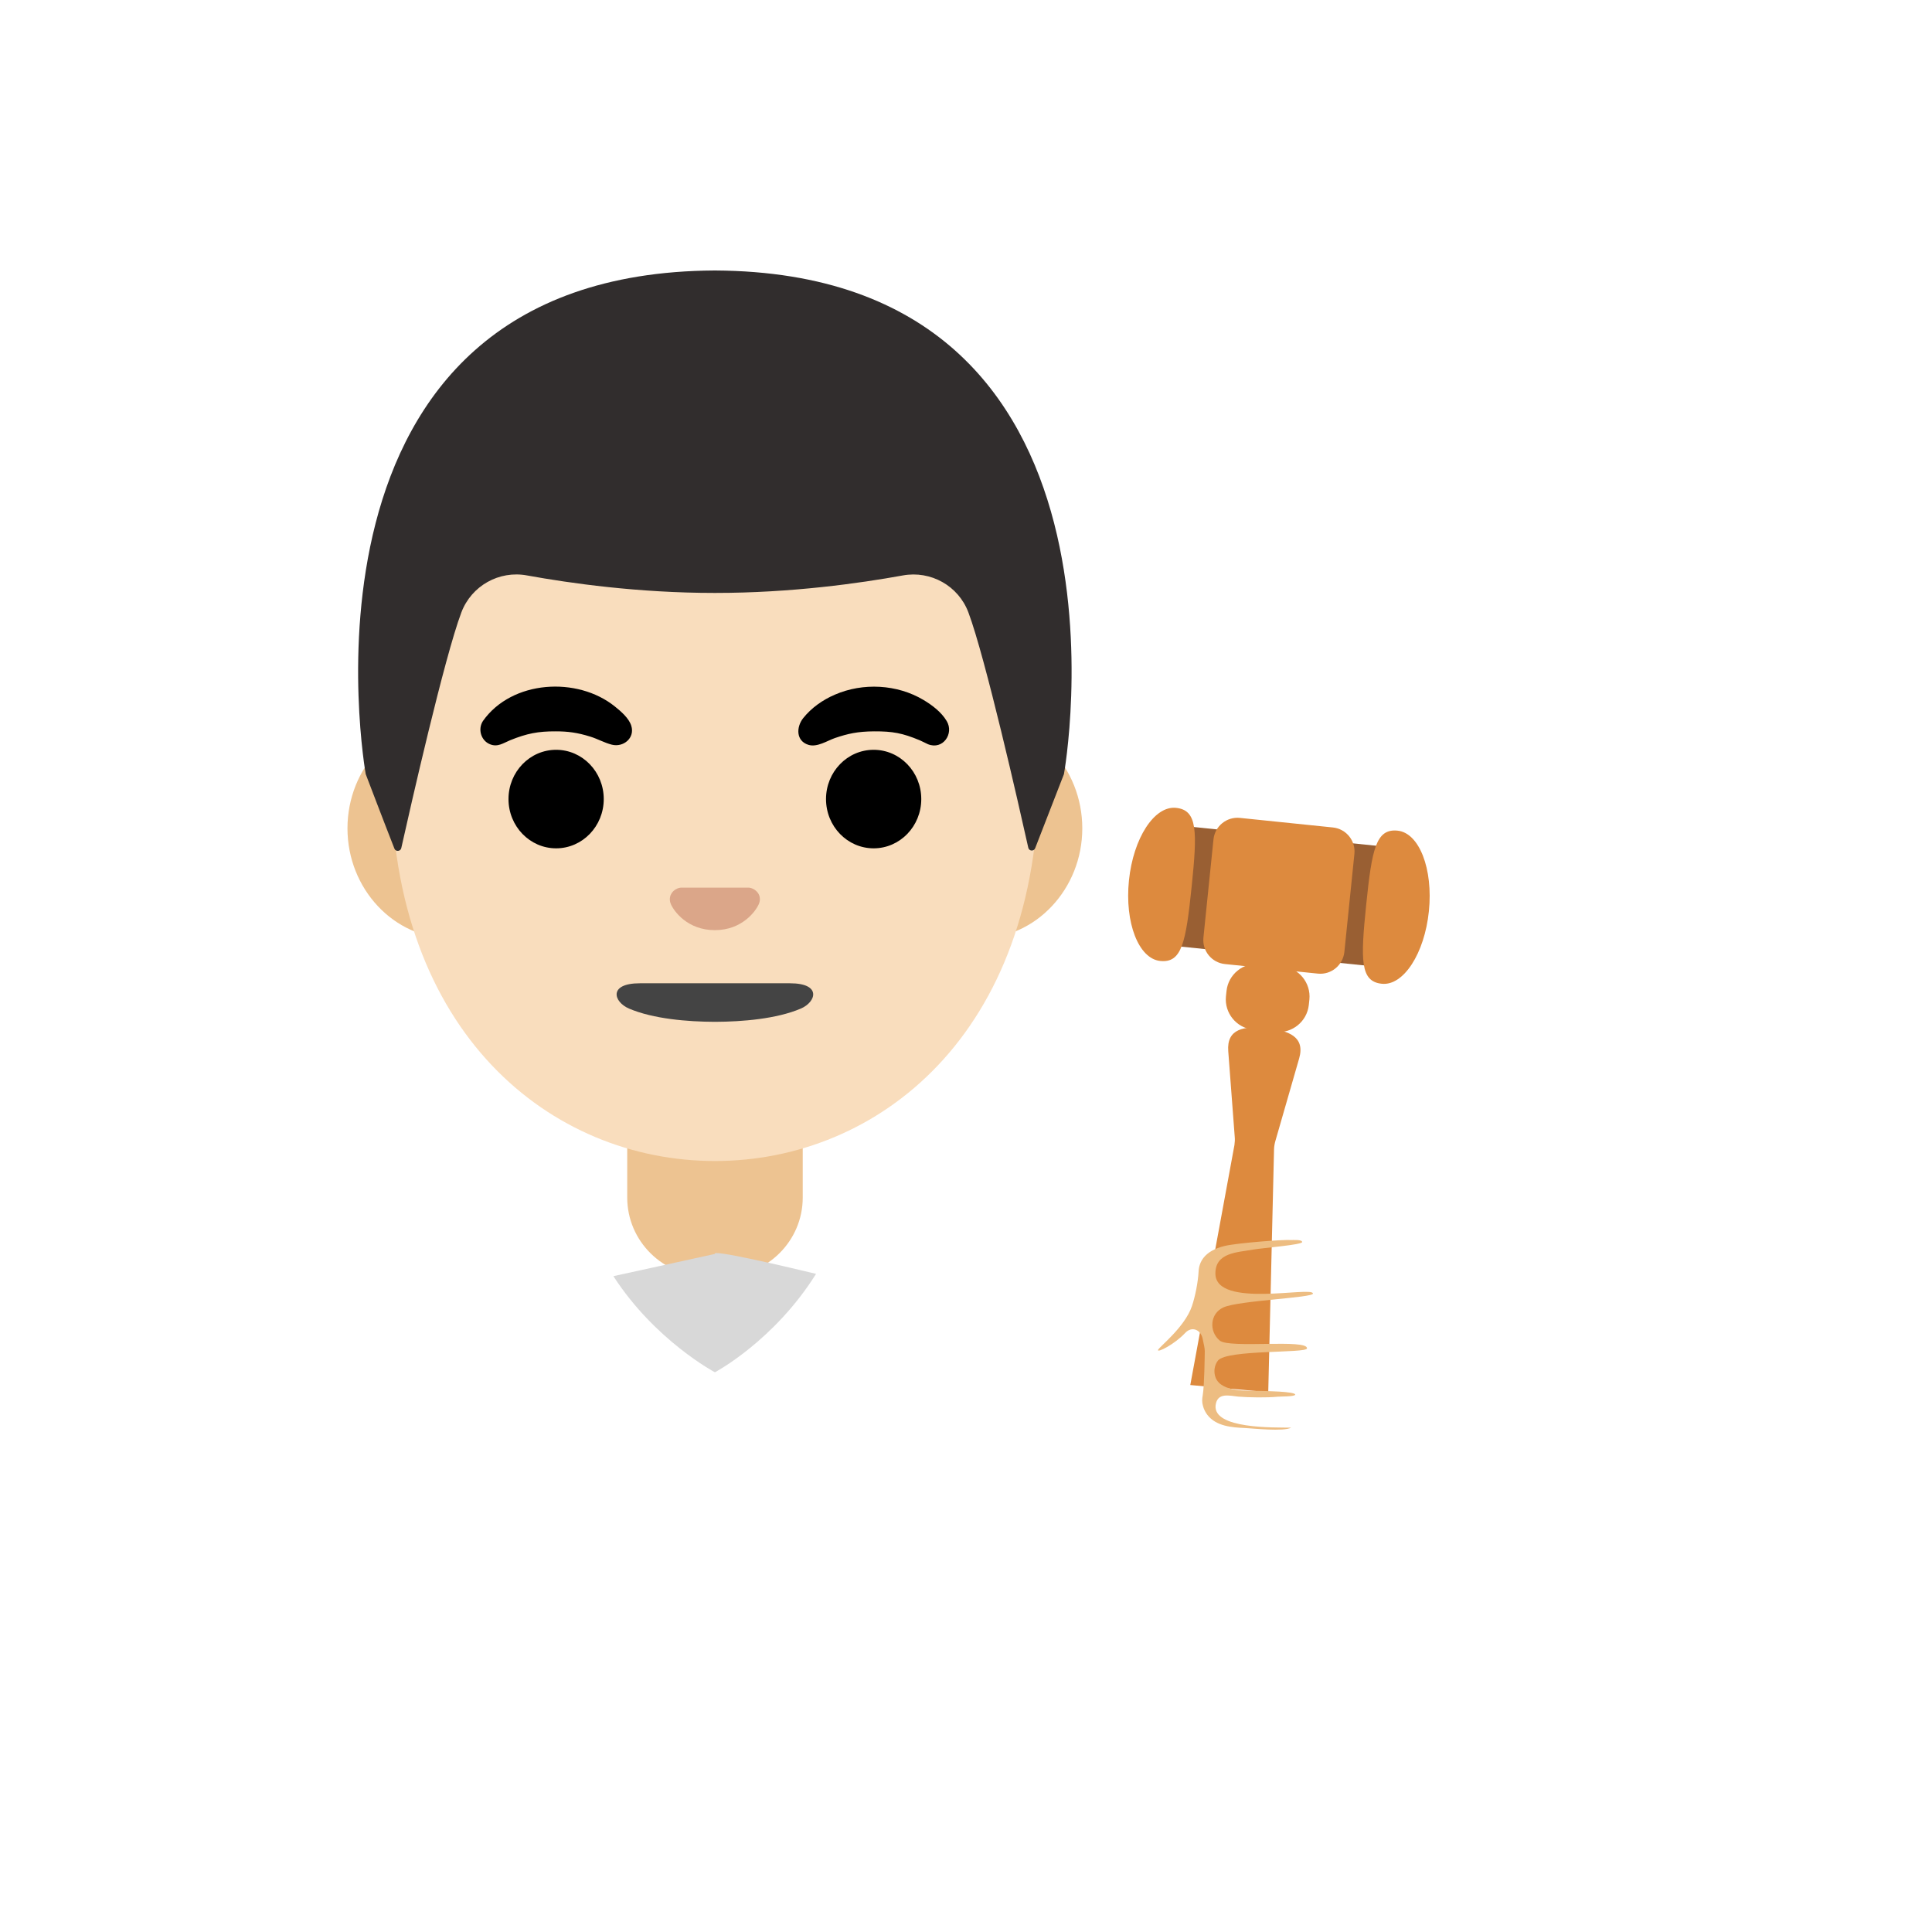 <svg xmlns="http://www.w3.org/2000/svg" version="1.1" xmlns:xlink="http://www.w3.org/1999/xlink" width="100%" height="100%" id="svgWorkerArea" viewBox="-25 -25 625 625" xmlns:idraw="https://idraw.muisca.co" style="background: white;"><defs id="defsdoc"><pattern id="patternBool" x="0" y="0" width="10" height="10" patternUnits="userSpaceOnUse" patternTransform="rotate(35)"><circle cx="5" cy="5" r="4" style="stroke: none;fill: #ff000070;"></circle></pattern></defs><g id="fileImp-450524274" class="cosito"><path id="pathImp-738837099" fill="url(#IconifyId17ecdb2904d178eab11955)" class="grouped" d="M206.685 349.401C206.685 349.401 206.248 349.401 206.248 349.401 149.343 349.464 91.375 360.651 62.501 387.119 62.501 387.119 62.501 436.931 62.501 436.931 62.501 436.931 368.745 436.931 368.745 436.931 368.745 436.931 368.745 427.525 368.745 427.525 368.745 374.807 287.215 349.401 206.685 349.401 206.685 349.401 206.685 349.401 206.685 349.401"></path><path id="pathImp-264538896" fill="#fff" opacity=".19" class="grouped" d="M312.59 393.963C311.59 394.307 296.246 403.463 274.934 411.337 264.903 415.056 233.966 420.962 206.342 420.337 156.718 419.15 120.593 403.744 99.812 392.932 91.969 388.869 82.688 380.713 77.781 376.119 77.781 376.119 71.75 380.057 71.75 380.057 75.625 383.838 83.219 390.494 95.031 397.588 82.188 411.65 78.469 430.712 77.563 436.931 77.563 436.931 83.906 436.931 83.906 436.931 85 430.368 88.875 412.931 100.594 400.775 108.75 405.275 118.593 409.775 130.218 413.775 123.687 423.993 122.749 434.087 122.624 436.931 122.624 436.931 128.874 436.931 128.874 436.931 129.03 434.243 130.062 424.868 136.374 415.775 155.218 421.587 178.342 425.9 206.217 426.556 208.373 426.618 210.498 426.618 212.591 426.618 237.841 426.618 258.872 422.962 276.153 417.681 281.309 426.118 282.247 434.399 282.403 436.899 282.403 436.899 288.653 436.899 288.653 436.899 288.528 434.243 287.684 425.212 282.215 415.681 293.934 411.619 303.746 406.837 311.808 401.994 322.621 414.056 326.308 430.556 327.339 436.868 327.339 436.868 333.683 436.868 333.683 436.868 332.808 430.837 329.246 412.556 317.183 398.588 328.433 391.182 335.62 384.088 339.277 380.057 339.277 380.057 333.745 376.744 333.745 376.744 330.027 380.744 323.089 387.213 312.59 393.963 312.59 393.963 312.59 393.963 312.59 393.963"></path><path id="pathImp-768590239" fill="#edc391" class="grouped" d="M206.279 331.214C206.279 331.214 177.905 331.214 177.905 331.214 177.905 331.214 177.905 362.401 177.905 362.401 177.905 376.494 189.467 387.932 203.717 387.932 203.717 387.932 208.873 387.932 208.873 387.932 223.123 387.932 234.685 376.494 234.685 362.401 234.685 362.401 234.685 331.214 234.685 331.214 234.685 331.214 206.279 331.214 206.279 331.214 206.279 331.214 206.279 331.214 206.279 331.214"></path><path id="pathImp-31645007" fill="#edc391" class="grouped" d="M291.653 207.31C291.653 207.31 120.874 207.31 120.874 207.31 102.469 207.31 87.406 223.372 87.406 242.965 87.406 262.559 102.469 278.621 120.874 278.621 120.874 278.621 291.653 278.621 291.653 278.621 310.058 278.621 325.121 262.559 325.121 242.965 325.121 223.372 310.058 207.31 291.653 207.31 291.653 207.31 291.653 207.31 291.653 207.31"></path><path id="pathImp-901754279" fill="#f9ddbd" class="grouped" d="M206.279 84.312C151.905 84.312 101.531 142.467 101.531 226.185 101.531 309.433 153.436 350.589 206.279 350.589 259.122 350.589 311.027 309.402 311.027 226.153 311.027 142.467 260.653 84.312 206.279 84.312 206.279 84.312 206.279 84.312 206.279 84.312"></path><path id="ellipseImp-941300286" class="grouped" d="M139.499 233.497C139.499 224.692 146.393 217.56 154.905 217.56 163.417 217.56 170.311 224.692 170.311 233.497 170.311 242.302 163.417 249.434 154.905 249.434 146.393 249.434 139.499 242.302 139.499 233.497 139.499 233.497 139.499 233.497 139.499 233.497"></path><path id="ellipseImp-350867526" class="grouped" d="M242.216 233.497C242.216 224.692 249.11 217.56 257.622 217.56 266.134 217.56 273.028 224.692 273.028 233.497 273.028 242.302 266.134 249.434 257.622 249.434 249.11 249.434 242.216 242.302 242.216 233.497 242.216 233.497 242.216 233.497 242.216 233.497"></path><path id="pathImp-685933473" fill="#444" class="grouped" d="M230.56 293.09C230.56 293.09 181.998 293.09 181.998 293.09 171.655 293.09 173.499 299.152 178.498 301.277 186.342 304.621 197.435 305.527 206.217 305.558 206.217 305.558 206.342 305.558 206.342 305.558 215.123 305.527 226.216 304.621 234.06 301.277 239.029 299.152 240.904 293.09 230.56 293.09 230.56 293.09 230.56 293.09 230.56 293.09"></path><path id="pathImp-213115662" fill="#dba689" class="grouped" d="M218.31 262.403C217.966 262.278 217.654 262.184 217.31 262.153 217.31 262.153 195.186 262.153 195.186 262.153 194.842 262.184 194.498 262.278 194.186 262.403 192.186 263.215 191.092 265.278 192.029 267.496 192.967 269.715 197.373 275.902 206.248 275.902 215.123 275.902 219.529 269.684 220.466 267.496 221.435 265.278 220.341 263.215 218.31 262.403 218.31 262.403 218.31 262.403 218.31 262.403"></path><path id="pathImp-630959917" fill="#d8d8d8" class="grouped" d="M206.279 418.931C206.279 418.931 225.404 408.806 238.997 387.088 227.154 384.244 205.154 379.119 206.248 380.651 206.248 380.651 173.436 387.838 173.436 387.838 186.936 408.712 206.279 418.931 206.279 418.931 206.279 418.931 206.279 418.931 206.279 418.931"></path><stop offset="1" stop-color="#bdbdbd" id="stopImp-754518375" class="grouped"></stop><path id="pathImp-765219584" fill="url(#IconifyId17ecdb2904d178eab11956)" class="grouped" d="M177.998 350.401C172.249 350.807 166.561 351.339 160.905 351.964 162.905 374.088 173.811 390.619 184.436 401.713 184.436 401.713 206.248 380.651 206.248 380.651 186.436 366.026 179.811 354.37 177.998 350.401 177.998 350.401 177.998 350.401 177.998 350.401"></path><stop offset="1" stop-color="#bdbdbd" id="stopImp-825649962" class="grouped"></stop><path id="pathImp-255732205" fill="url(#IconifyId17ecdb2904d178eab11957)" class="grouped" d="M234.466 350.432C232.622 354.463 225.966 366.057 206.248 380.651 206.248 380.651 227.873 401.525 227.873 401.525 238.091 390.588 248.685 374.276 251.56 352.12 245.903 351.464 240.216 350.87 234.466 350.432 234.466 350.432 234.466 350.432 234.466 350.432"></path><path id="pathImp-17847524" fill="#dd8a3e" class="grouped" d="M360.058 423.056C360.058 423.056 374.339 345.432 374.339 345.432 374.464 344.526 374.526 343.651 374.432 342.745 374.432 342.745 372.339 315.058 372.339 315.058 371.776 307.777 377.432 306.839 384.682 307.589 391.932 308.339 397.276 310.402 395.276 317.402 395.276 317.402 387.588 344.089 387.588 344.089 387.338 344.964 387.182 345.839 387.151 346.745 387.151 346.745 385.276 425.368 385.276 425.368 385.276 425.368 360.058 423.056 360.058 423.056 360.058 423.056 360.058 423.056 360.058 423.056"></path><path id="pathImp-982541273" fill="#dd8a3e" class="grouped" d="M382.526 286.84C382.526 286.84 389.838 287.59 389.838 287.59 395.182 288.152 399.119 292.965 398.588 298.339 398.588 298.339 398.401 300.089 398.401 300.089 397.82 305.459 393.026 309.36 387.651 308.839 387.651 308.839 380.338 308.089 380.338 308.089 374.969 307.508 371.068 302.715 371.589 297.339 371.589 297.339 371.776 295.589 371.776 295.589 372.346 290.214 377.147 286.306 382.526 286.84 382.526 286.84 382.526 286.84 382.526 286.84"></path><path id="pathImp-354720908" fill="#995f33" class="grouped" d="M352.798 280.793C352.798 280.793 356.767 242.09 356.767 242.09 356.767 242.09 430.228 249.628 430.228 249.628 430.228 249.628 426.256 288.333 426.256 288.333 426.256 288.333 352.798 280.793 352.798 280.793"></path><path id="pathImp-112097947" fill="#dd8a3e" class="grouped" d="M401.338 289.965C401.338 289.965 371.276 286.871 371.276 286.871 366.986 286.434 363.864 282.599 364.308 278.309 364.308 278.309 367.557 246.559 367.557 246.559 367.994 242.269 371.83 239.147 376.12 239.59 376.12 239.591 406.182 242.684 406.182 242.684 410.463 243.122 413.588 246.965 413.15 251.215 413.15 251.215 409.9 282.965 409.9 282.965 409.432 287.277 405.619 290.402 401.338 289.965 401.338 289.965 401.338 289.965 401.338 289.965"></path><path id="pathImp-61456357" fill="#dd8a3e" class="grouped" d="M360.495 261.871C362.339 243.872 362.433 237.059 355.433 236.341 348.433 235.622 341.62 246.122 340.214 259.809 338.808 273.496 343.339 285.152 350.339 285.871 357.339 286.59 358.62 279.902 360.495 261.871 360.495 261.871 360.495 261.871 360.495 261.871"></path><path id="pathImp-482299018" fill="#dd8a3e" class="grouped" d="M416.963 267.684C418.807 249.684 420.119 242.997 427.119 243.715 434.119 244.434 438.65 256.09 437.244 269.777 435.837 283.465 429.025 293.965 422.025 293.246 415.025 292.527 415.119 285.683 416.963 267.684 416.963 267.684 416.963 267.684 416.963 267.684"></path><stop offset="1" stop-color="#ffd29c" id="stopImp-709278204" class="grouped"></stop><path id="pathImp-936513183" fill="url(#IconifyId17ecdb2904d178eab11958)" class="grouped" d="M366.089 373.307C362.808 373.838 359.589 374.682 356.558 376.057 352.214 378.026 331.464 371.932 330.183 391.932 330.058 397.463 329.527 414.869 334.214 423.4 343.995 441.243 380.745 436.837 383.526 437.274 401.057 439.993 393.213 383.682 383.307 376.463 382.057 375.651 380.057 374.651 378.307 373.682 374.87 371.869 369.495 372.776 366.089 373.307 366.089 373.307 366.089 373.307 366.089 373.307"></path><stop offset="1" stop-color="#f9ddbd" id="stopImp-759402475" class="grouped"></stop><path id="pathImp-359047939" fill="url(#IconifyId17ecdb2904d178eab11959)" class="grouped" d="M390.651 425.306C390.651 425.306 370.87 424.868 370.87 424.868 368.431 424.716 366.26 426.404 365.808 428.806 365.308 431.368 367.182 433.806 369.901 434.306 369.901 434.306 389.463 437.212 389.463 437.212 392.588 437.774 395.588 435.681 395.901 432.649 395.901 432.649 396.057 431.087 396.057 431.087 396.369 427.993 393.901 425.337 390.651 425.306 390.651 425.306 390.651 425.306 390.651 425.306"></path><stop offset="1" stop-color="#f9ddbd" id="stopImp-405683224" class="grouped"></stop><path id="pathImp-146680316" fill="url(#IconifyId17ecdb2904d178eab11960)" class="grouped" d="M330.339 405.462C330.339 405.462 334.339 408.244 340.433 410.65 358.995 417.994 361.245 395.275 361.683 391.775 363.933 373.713 379.901 377.744 393.432 376.838 396.244 376.651 405.869 375.182 408.463 368.838 411.182 358.276 400.369 358.432 377.526 357.057 371.307 356.682 365.12 356.776 358.933 357.651 329.558 361.776 329.308 391.932 330.339 405.462 330.339 405.462 330.339 405.462 330.339 405.462"></path><stop offset="1" stop-color="#f9ddbd" id="stopImp-652488719" class="grouped"></stop><path id="pathImp-437649143" fill="url(#IconifyId17ecdb2904d178eab11961)" class="grouped" d="M396.807 393.182C396.807 393.182 368.495 395.588 368.495 395.588 364.683 395.869 364.62 398.744 364.433 402.369 364.151 406.275 364.62 409.65 368.776 409.9 368.776 409.9 397.213 411.244 397.213 411.244 402.026 411.494 406.088 407.837 406.026 403.244 406.026 403.244 405.994 400.9 405.994 400.9 405.869 396.182 401.682 392.65 396.807 393.182 396.807 393.182 396.807 393.182 396.807 393.182"></path><stop offset="1" stop-color="#f9ddbd" id="stopImp-724302878" class="grouped"></stop><path id="pathImp-199829311" fill="url(#IconifyId17ecdb2904d178eab11962)" class="grouped" d="M396.432 376.463C396.432 376.463 372.151 379.869 372.151 379.869 368.526 380.338 365.933 383.275 365.933 386.713 365.87 390.463 369.151 393.494 373.12 393.525 373.12 393.525 397.713 393.713 397.713 393.713 402.307 393.713 406.057 390.025 405.744 385.619 405.744 385.619 405.588 383.369 405.588 383.369 405.244 378.901 401.057 375.713 396.432 376.463 396.432 376.463 396.432 376.463 396.432 376.463"></path><stop offset="1" stop-color="#f9ddbd" id="stopImp-286133859" class="grouped"></stop><path id="pathImp-979395756" fill="url(#IconifyId17ecdb2904d178eab11963)" class="grouped" d="M394.245 410.337C394.245 410.337 371.807 411.587 371.807 411.587 368.464 411.712 365.87 414.181 365.589 417.337 365.214 420.743 367.964 423.775 371.589 424.15 371.589 424.15 393.995 426.212 393.995 426.212 398.182 426.587 401.901 423.525 401.994 419.493 401.994 419.493 402.057 417.431 402.057 417.431 402.057 413.275 398.526 410.025 394.245 410.337 394.245 410.337 394.245 410.337 394.245 410.337"></path><path id="pathImp-484216783" fill="#edbd82" class="grouped" d="M397.807 411.212C398.151 408.056 372.714 411.306 369.589 408.681 366.026 405.712 366.401 399.9 370.807 397.931 375.714 395.713 399.744 394.838 399.744 393.463 399.713 390.963 368.401 398.338 368.182 387.088 368.057 380.119 375.432 380.151 380.37 379.244 383.307 378.713 396.244 377.713 396.244 376.807 396.244 375.901 393.057 376.182 392.713 376.151 390.37 375.932 375.276 377.088 371.214 378.057 364.495 379.651 362.87 383.4 362.745 386.338 362.558 389.744 361.683 394.275 360.589 397.525 358.245 404.431 349.87 410.806 349.62 411.712 349.339 412.712 354.964 409.9 358.433 406.181 360.495 403.994 363.339 405.025 364.026 407.962 364.433 409.744 364.776 411.4 364.745 412.15 364.714 413.712 364.62 423.087 364.089 426.306 363.87 427.556 363.776 428.525 364.183 429.9 364.464 430.9 364.933 431.868 365.558 432.681 368.432 436.431 373.557 436.774 377.745 436.962 380.276 437.087 390.338 438.181 392.682 436.837 387.088 436.774 367.432 437.274 368.245 429.618 368.776 425.337 372.714 426.525 375.589 426.806 378.87 427.087 384.995 427.181 388.276 426.837 389.182 426.743 393.995 426.837 393.995 426.15 393.995 425.118 383.901 424.993 382.776 424.962 378.682 424.837 370.151 425.493 368.245 420.65 367.557 418.868 367.807 416.681 368.995 415.15 371.839 411.525 397.651 412.837 397.807 411.212 397.807 411.212 397.807 411.212 397.807 411.212"></path><path id="pathImp-13194162" class="grouped" d="M131.249 208.216C140.593 194.998 161.811 193.748 173.967 203.591 175.905 205.154 178.467 207.341 179.217 209.779 180.467 213.747 176.655 216.841 172.936 215.904 170.561 215.31 168.342 214.029 165.999 213.31 161.717 211.966 158.624 211.591 154.78 211.591 149.093 211.56 145.436 212.279 140.03 214.466 137.812 215.372 135.999 216.81 133.468 215.747 130.593 214.56 129.499 210.841 131.249 208.216 131.249 208.216 131.249 208.216 131.249 208.216"></path><path id="pathImp-921840204" class="grouped" d="M275.184 215.747C274.278 215.341 273.403 214.841 272.497 214.466 266.934 212.154 263.778 211.56 257.747 211.591 252.435 211.622 249.278 212.341 245.122 213.747 242.591 214.622 239.372 216.81 236.56 215.966 232.466 214.716 232.56 210.216 234.81 207.341 237.497 203.966 241.154 201.404 245.091 199.716 254.153 195.779 265.216 196.341 273.747 201.435 276.528 203.091 279.559 205.372 281.247 208.247 283.715 212.31 280.028 217.716 275.184 215.747 275.184 215.747 275.184 215.747 275.184 215.747"></path><path id="pathImp-35388919" fill="#312d2d" class="grouped" d="M206.31 62.5C206.31 62.5 206.185 62.5 206.185 62.5 64.219 63.25 93.312 225.435 93.312 225.435 93.312 225.435 99.687 242.153 102.594 249.528 103 250.59 104.562 250.465 104.812 249.372 107.843 235.809 118.749 187.716 124.249 173.123 127.5 164.514 136.452 159.472 145.499 161.155 159.405 163.686 181.592 166.811 206.029 166.811 206.029 166.811 206.529 166.811 206.529 166.811 230.997 166.811 253.153 163.686 267.059 161.155 276.122 159.498 285.059 164.529 288.278 173.123 293.746 187.685 304.59 235.497 307.652 249.247 307.902 250.372 309.465 250.465 309.871 249.403 309.871 249.403 319.183 225.435 319.183 225.435 319.215 225.435 348.308 63.25 206.31 62.5 206.31 62.5 206.31 62.5 206.31 62.5"></path><stop offset="1" stop-color="#454140" id="stopImp-437022246" class="grouped"></stop><path id="pathImp-605692120" fill="url(#IconifyId17ecdb2904d178eab11964)" class="grouped" d="M319.215 225.435C319.215 225.435 348.308 63.25 206.31 62.5 206.31 62.5 206.185 62.5 206.185 62.5 203.967 62.5 201.81 62.562 199.685 62.656 195.498 62.844 191.404 63.156 187.498 63.625 187.498 63.625 187.373 63.625 187.373 63.625 187.092 63.656 186.842 63.719 186.561 63.75 67.032 78.812 93.312 225.435 93.312 225.435 93.312 225.435 102.625 249.434 102.625 249.434 103.031 250.497 104.562 250.403 104.812 249.278 107.875 235.591 118.749 187.685 124.249 173.123 127.5 164.514 136.452 159.472 145.499 161.155 159.405 163.686 181.592 166.811 206.029 166.811 206.029 166.811 206.529 166.811 206.529 166.811 230.997 166.811 253.153 163.686 267.059 161.155 276.122 159.498 285.059 164.529 288.278 173.123 293.777 187.748 304.684 235.934 307.715 249.434 307.965 250.559 309.496 250.653 309.902 249.59 312.808 242.215 319.215 225.435 319.215 225.435 319.215 225.435 319.215 225.435 319.215 225.435"></path></g></svg>